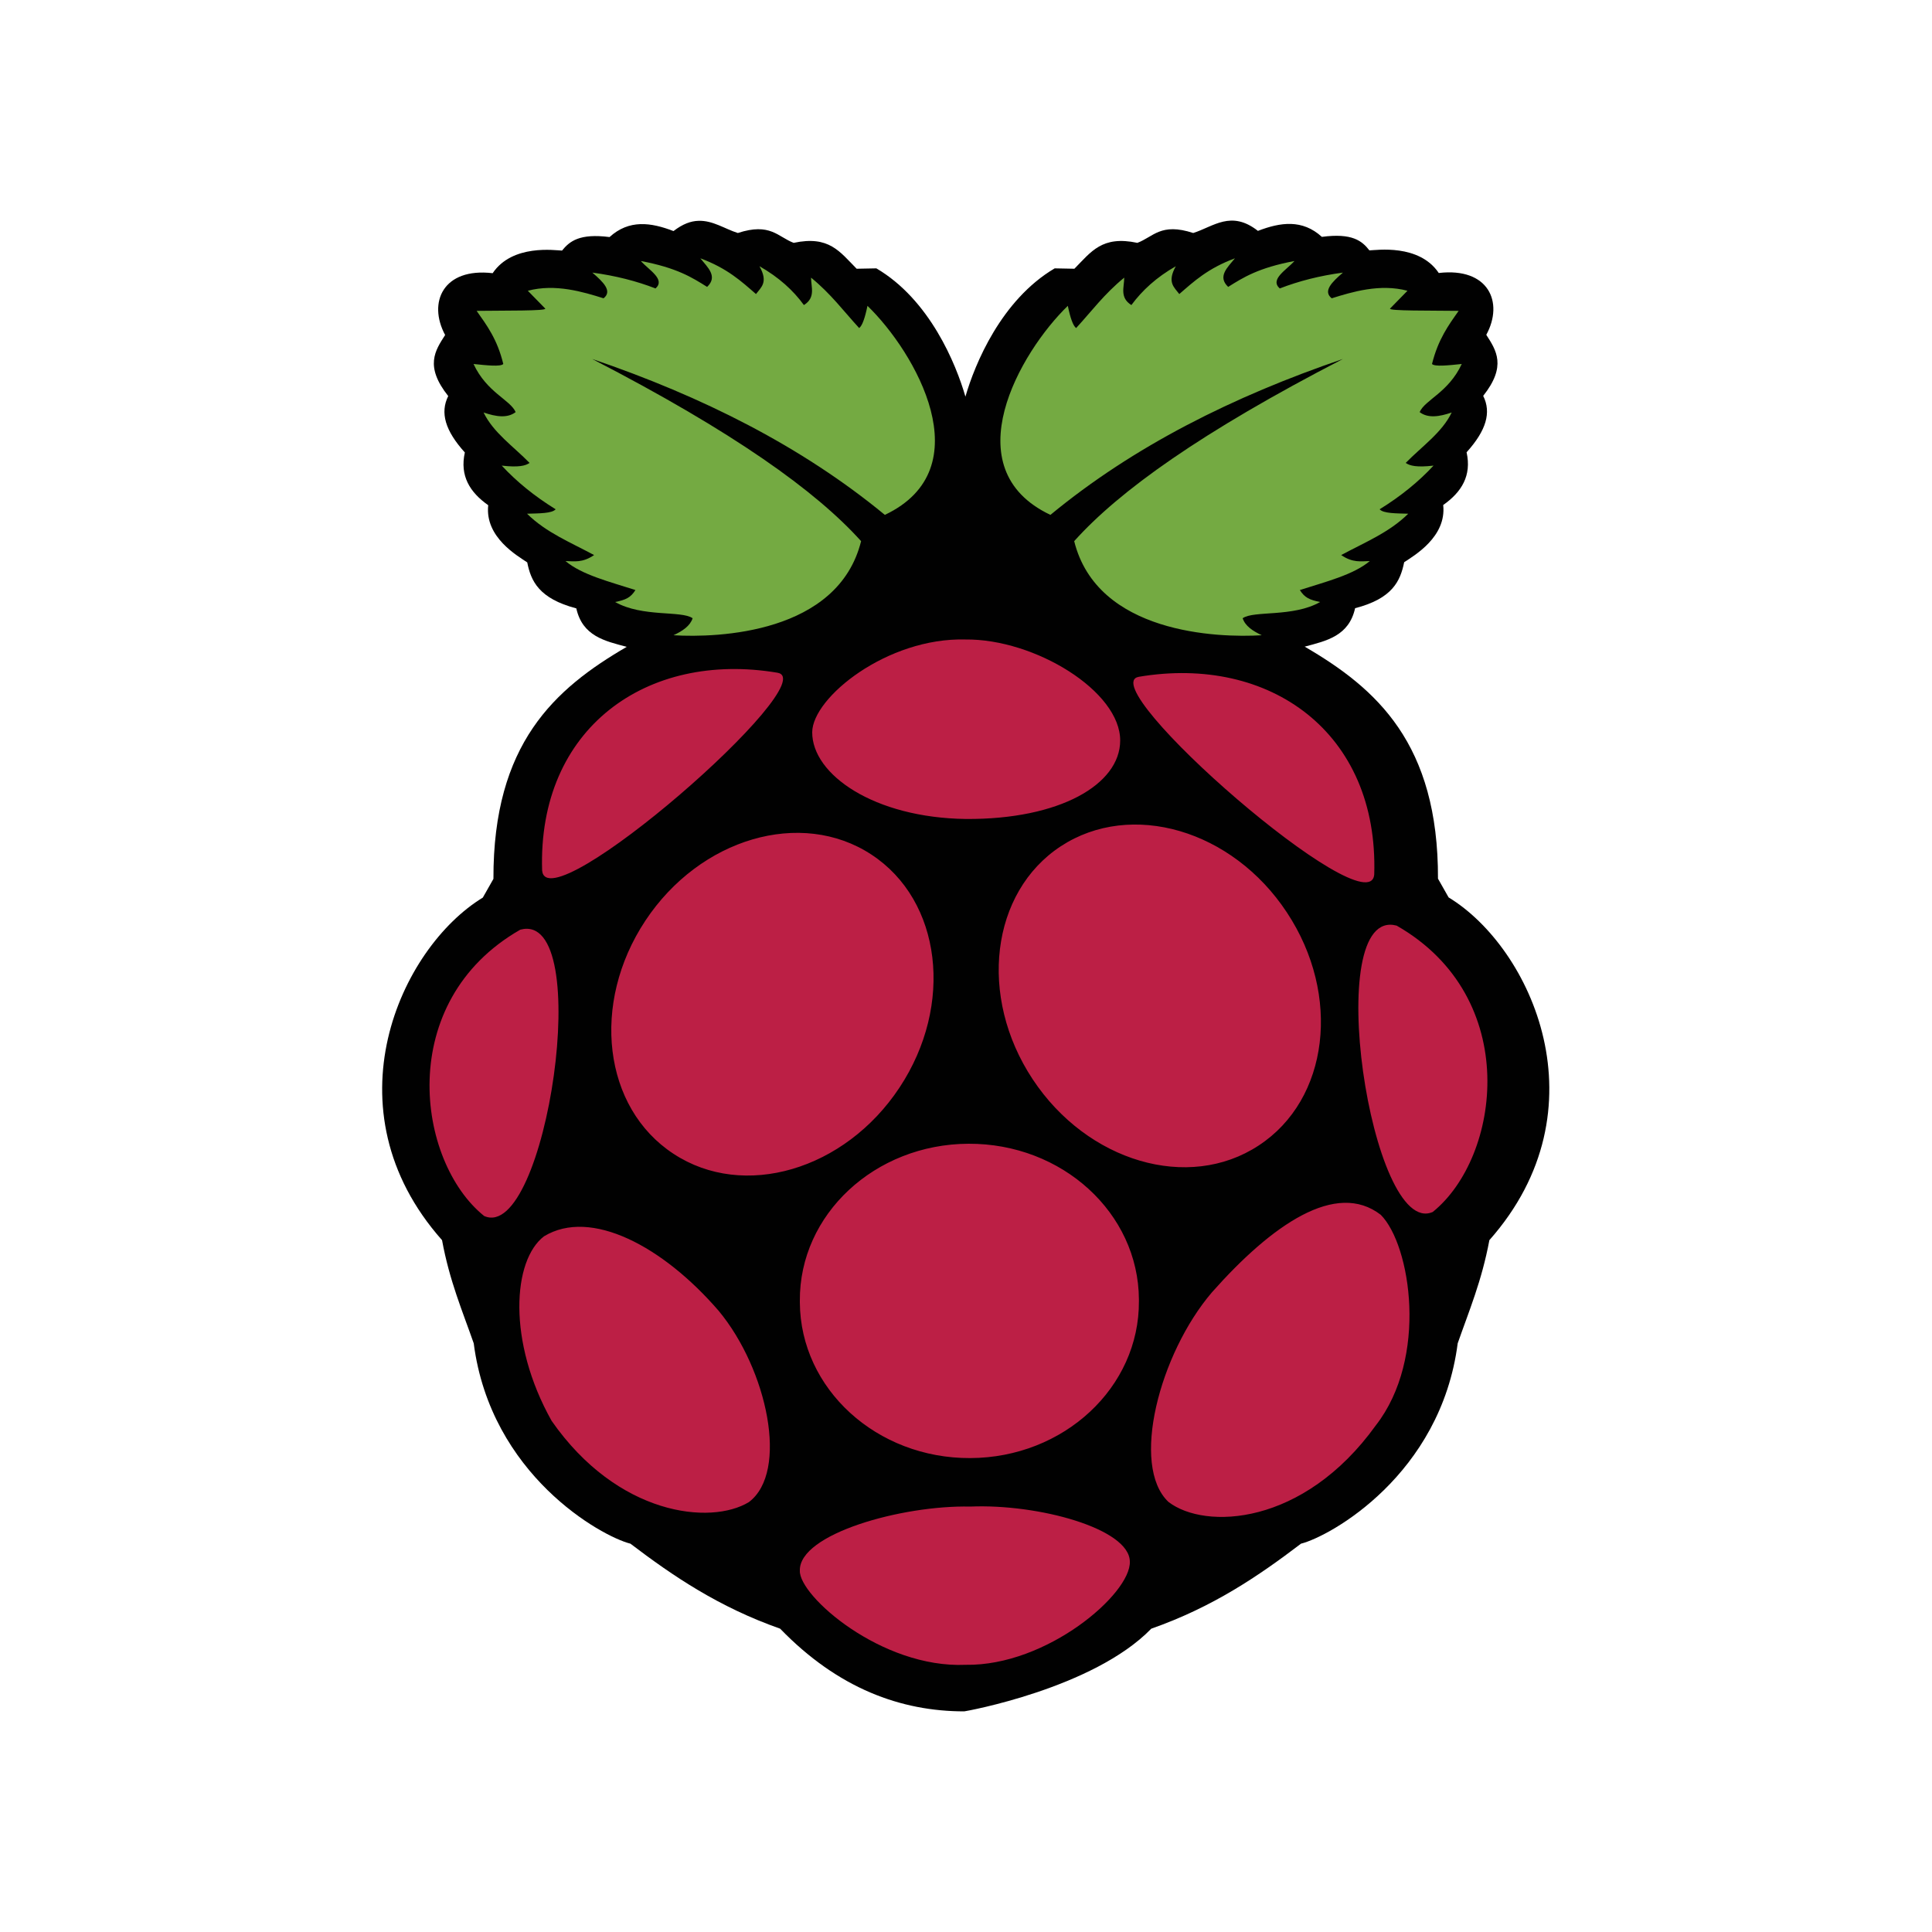 <?xml version="1.0" encoding="utf-8"?>
<!-- Generator: Adobe Illustrator 24.2.0, SVG Export Plug-In . SVG Version: 6.00 Build 0)  -->
<svg version="1.1" id="Layer_1" xmlns="http://www.w3.org/2000/svg" xmlns:xlink="http://www.w3.org/1999/xlink" x="0px" y="0px"
	 viewBox="0 0 1000 1000" style="enable-background:new 0 0 1000 1000;" xml:space="preserve">
<style type="text/css">
	.st0{fill:#010101;}
	.st1{fill:#74AA42;}
	.st2{fill:#BC1F45;}
</style>
<g>
	<path class="st0" d="M361.5,114.3c-3.9,0.1-8.1,1.6-12.9,5.3c-11.7-4.5-23-6.1-33.1,3.1c-15.6-2-20.7,2.2-24.6,7
		c-3.4-0.1-25.7-3.5-35.9,11.7c-25.6-3-33.7,15.1-24.6,32c-5.2,8.1-10.7,16.1,1.6,31.6c-4.3,8.6-1.6,17.9,8.6,29.2
		c-2.7,12.1,2.6,20.6,12.1,27.3c-1.8,16.6,15.2,26.2,20.2,29.6c1.9,9.6,6,18.7,25.4,23.8c3.2,14.4,14.8,16.9,26.1,19.9
		c-37.3,21.7-69.2,50.1-69,120.1l-5.5,9.7c-42.7,26-81.2,109.5-21.1,177.3c3.9,21.2,10.5,36.5,16.4,53.4
		c8.8,68.1,66,99.9,81.1,103.7c22.1,16.8,45.7,32.8,77.5,44c30,31,62.6,42.8,95.3,42.8c0.5,0,66.7-11.8,96.8-42.8
		c31.9-11.2,55.4-27.2,77.5-44c15.1-3.8,72.3-35.6,81.1-103.7c5.9-16.9,12.4-32.1,16.4-53.4c60.1-67.9,21.7-151.4-21.1-177.4
		l-5.5-9.7c0.2-69.9-31.7-98.4-69-120.1c11.3-3,22.9-5.5,26.1-19.9c19.4-5,23.4-14.1,25.4-23.8c5.1-3.4,22-13.1,20.2-29.6
		c9.5-6.7,14.8-15.2,12.1-27.3c10.2-11.3,12.9-20.6,8.6-29.2c12.2-15.4,6.8-23.5,1.6-31.6c9.2-16.9,1.1-35-24.6-32
		c-10.2-15.2-32.4-11.8-35.9-11.7c-3.8-4.9-8.9-9.1-24.6-7c-10.1-9.2-21.4-7.6-33.1-3.1c-13.9-10.9-23-2.2-33.5,1.1
		c-16.8-5.5-20.6,2-28.9,5.1c-18.3-3.9-23.9,4.6-32.6,13.4l-10.2-0.2c-27.6,16.3-41.3,49.4-46.2,66.4c-4.9-17-18.5-50.2-46.1-66.4
		l-10.2,0.2c-8.8-8.9-14.3-17.3-32.6-13.4c-8.2-3.1-12.1-10.6-28.9-5.1C375.2,118.5,368.9,114,361.5,114.3"/>
	<path class="st1" d="M306.5,185.8c73.2,37.8,115.8,68.3,139.2,94.3c-11.9,47.9-74.3,50.1-97.1,48.7c4.7-2.2,8.6-4.8,9.9-8.8
		c-5.7-4.1-26-0.4-40.1-8.4c5.4-1.1,8-2.2,10.5-6.2c-13.4-4.3-27.8-7.9-36.2-15c4.6,0.1,8.8,1,14.8-3.1c-12-6.5-24.8-11.6-34.7-21.4
		c6.2-0.2,12.9-0.1,14.8-2.3c-11-6.8-20.2-14.3-27.9-22.6c8.7,1,12.3,0.1,14.4-1.4c-8.3-8.5-18.8-15.7-23.8-26.1
		c6.4,2.2,12.3,3.1,16.6-0.2c-2.8-6.4-14.9-10.1-21.8-24.9c6.8,0.7,14,1.5,15.4,0c-3.1-12.8-8.5-20-13.8-27.5
		c14.5-0.2,36.5,0.1,35.5-1.2l-9-9.2c14.2-3.8,28.7,0.6,39.2,3.9c4.7-3.7-0.1-8.4-5.8-13.3c12,1.6,22.9,4.4,32.7,8.2
		c5.3-4.7-3.4-9.5-7.6-14.2c18.6,3.5,26.5,8.5,34.3,13.4c5.7-5.4,0.3-10.1-3.5-14.8c14,5.2,21.2,11.9,28.8,18.5
		c2.6-3.5,6.5-6,1.8-14.4c10,5.7,17.5,12.5,23,20.1c6.2-3.9,3.7-9.3,3.7-14.2c10.3,8.4,16.9,17.4,24.9,26.1c1.6-1.2,3-5.2,4.3-11.5
		c24.7,23.9,59.6,84.2,9,108.2C414.9,231,363.5,205.2,306.5,185.8L306.5,185.8 M695.1,185.8c-73.2,37.8-115.8,68.3-139.1,94.3
		c11.9,47.9,74.3,50.1,97.1,48.7c-4.7-2.2-8.6-4.8-9.9-8.8c5.7-4.1,26-0.4,40.1-8.4c-5.4-1.1-8-2.2-10.5-6.2
		c13.4-4.3,27.8-7.9,36.2-15c-4.6,0.1-8.8,1-14.8-3.1c12-6.5,24.8-11.6,34.7-21.4c-6.2-0.2-12.9-0.1-14.8-2.3
		c11-6.8,20.2-14.3,27.9-22.6c-8.7,1-12.3,0.1-14.4-1.4c8.3-8.5,18.8-15.7,23.8-26.1c-6.4,2.2-12.3,3.1-16.6-0.2
		c2.8-6.4,14.9-10.1,21.8-24.9c-6.8,0.7-14,1.5-15.4,0c3.2-12.8,8.5-20,13.8-27.5c-14.5-0.2-36.5,0.1-35.5-1.2l9-9.2
		c-14.2-3.8-28.7,0.6-39.2,3.9c-4.7-3.7,0.1-8.4,5.8-13.3c-12,1.6-22.9,4.4-32.7,8.2c-5.3-4.7,3.4-9.5,7.6-14.2
		c-18.6,3.5-26.5,8.5-34.3,13.4c-5.7-5.4-0.3-10.1,3.5-14.8c-14,5.2-21.2,11.9-28.8,18.5c-2.6-3.5-6.5-6-1.8-14.4
		c-10,5.7-17.4,12.5-23,20.1c-6.2-3.9-3.7-9.3-3.7-14.2c-10.3,8.4-16.9,17.4-24.9,26.1c-1.6-1.2-3-5.2-4.3-11.5
		c-24.7,23.9-59.6,84.3-9,108.2C586.7,231,638.2,205.2,695.1,185.8L695.1,185.8"/>
	<path class="st2" d="M589.5,673.4c0.3,44.7-38.8,81.1-87.3,81.3c-48.5,0.2-87.9-35.8-88.2-80.5c0-0.3,0-0.6,0-0.9
		c-0.3-44.7,38.8-81.1,87.3-81.3c48.5-0.2,87.9,35.8,88.2,80.5L589.5,673.4 M451,442.3c36.4,23.8,42.9,77.8,14.6,120.6
		c-28.3,42.8-80.7,58.2-117,34.3c-36.4-23.8-42.9-77.8-14.6-120.6C362.3,433.8,414.7,418.5,451,442.3 M549.1,438
		c-36.3,23.8-42.9,77.8-14.6,120.6c28.3,42.8,80.7,58.2,117,34.3c36.4-23.8,42.9-77.8,14.6-120.6C637.9,429.5,585.5,414.2,549.1,438
		 M269.3,481.2c39.2-10.5,13.3,162.4-18.7,148.2C215.5,601.2,204.2,518.4,269.3,481.2 M722.9,479.1
		c-39.3-10.5-13.3,162.4,18.7,148.2C776.7,599,788,516.3,722.9,479.1 M589.5,350.3c67.7-11.4,124.1,28.8,121.8,102.3
		C709.1,480.7,564.6,354.5,589.5,350.3 M402.4,348.2c-67.7-11.4-124.1,28.8-121.8,102.3C282.8,478.6,427.4,352.4,402.4,348.2
		 M499.7,331c-40.4-1.1-79.2,30-79.3,48c-0.1,21.9,32,44.3,79.6,44.9c48.6,0.3,79.7-17.9,79.8-40.5C580,357.8,535.6,330.6,499.7,331
		L499.7,331 M502.2,779.8c35.2-1.5,82.5,11.4,82.6,28.5c0.6,16.6-42.9,54.1-85,53.4c-43.6,1.9-86.3-35.7-85.8-48.7
		C413.4,793.9,467.1,779,502.2,779.8 M372,678.5c25.1,30.2,36.5,83.3,15.6,99c-19.8,12-67.9,7-102.1-42.1
		c-23.1-41.2-20.1-83.2-3.9-95.5C305.8,625.2,343.2,645.1,372,678.5L372,678.5 M627.3,668.9c-27.2,31.8-42.3,89.8-22.5,108.5
		c18.9,14.5,69.8,12.5,107.3-39.6c27.3-35,18.1-93.4,2.6-109C691.6,610.9,658.4,633.8,627.3,668.9L627.3,668.9"/>
</g>
</svg>

